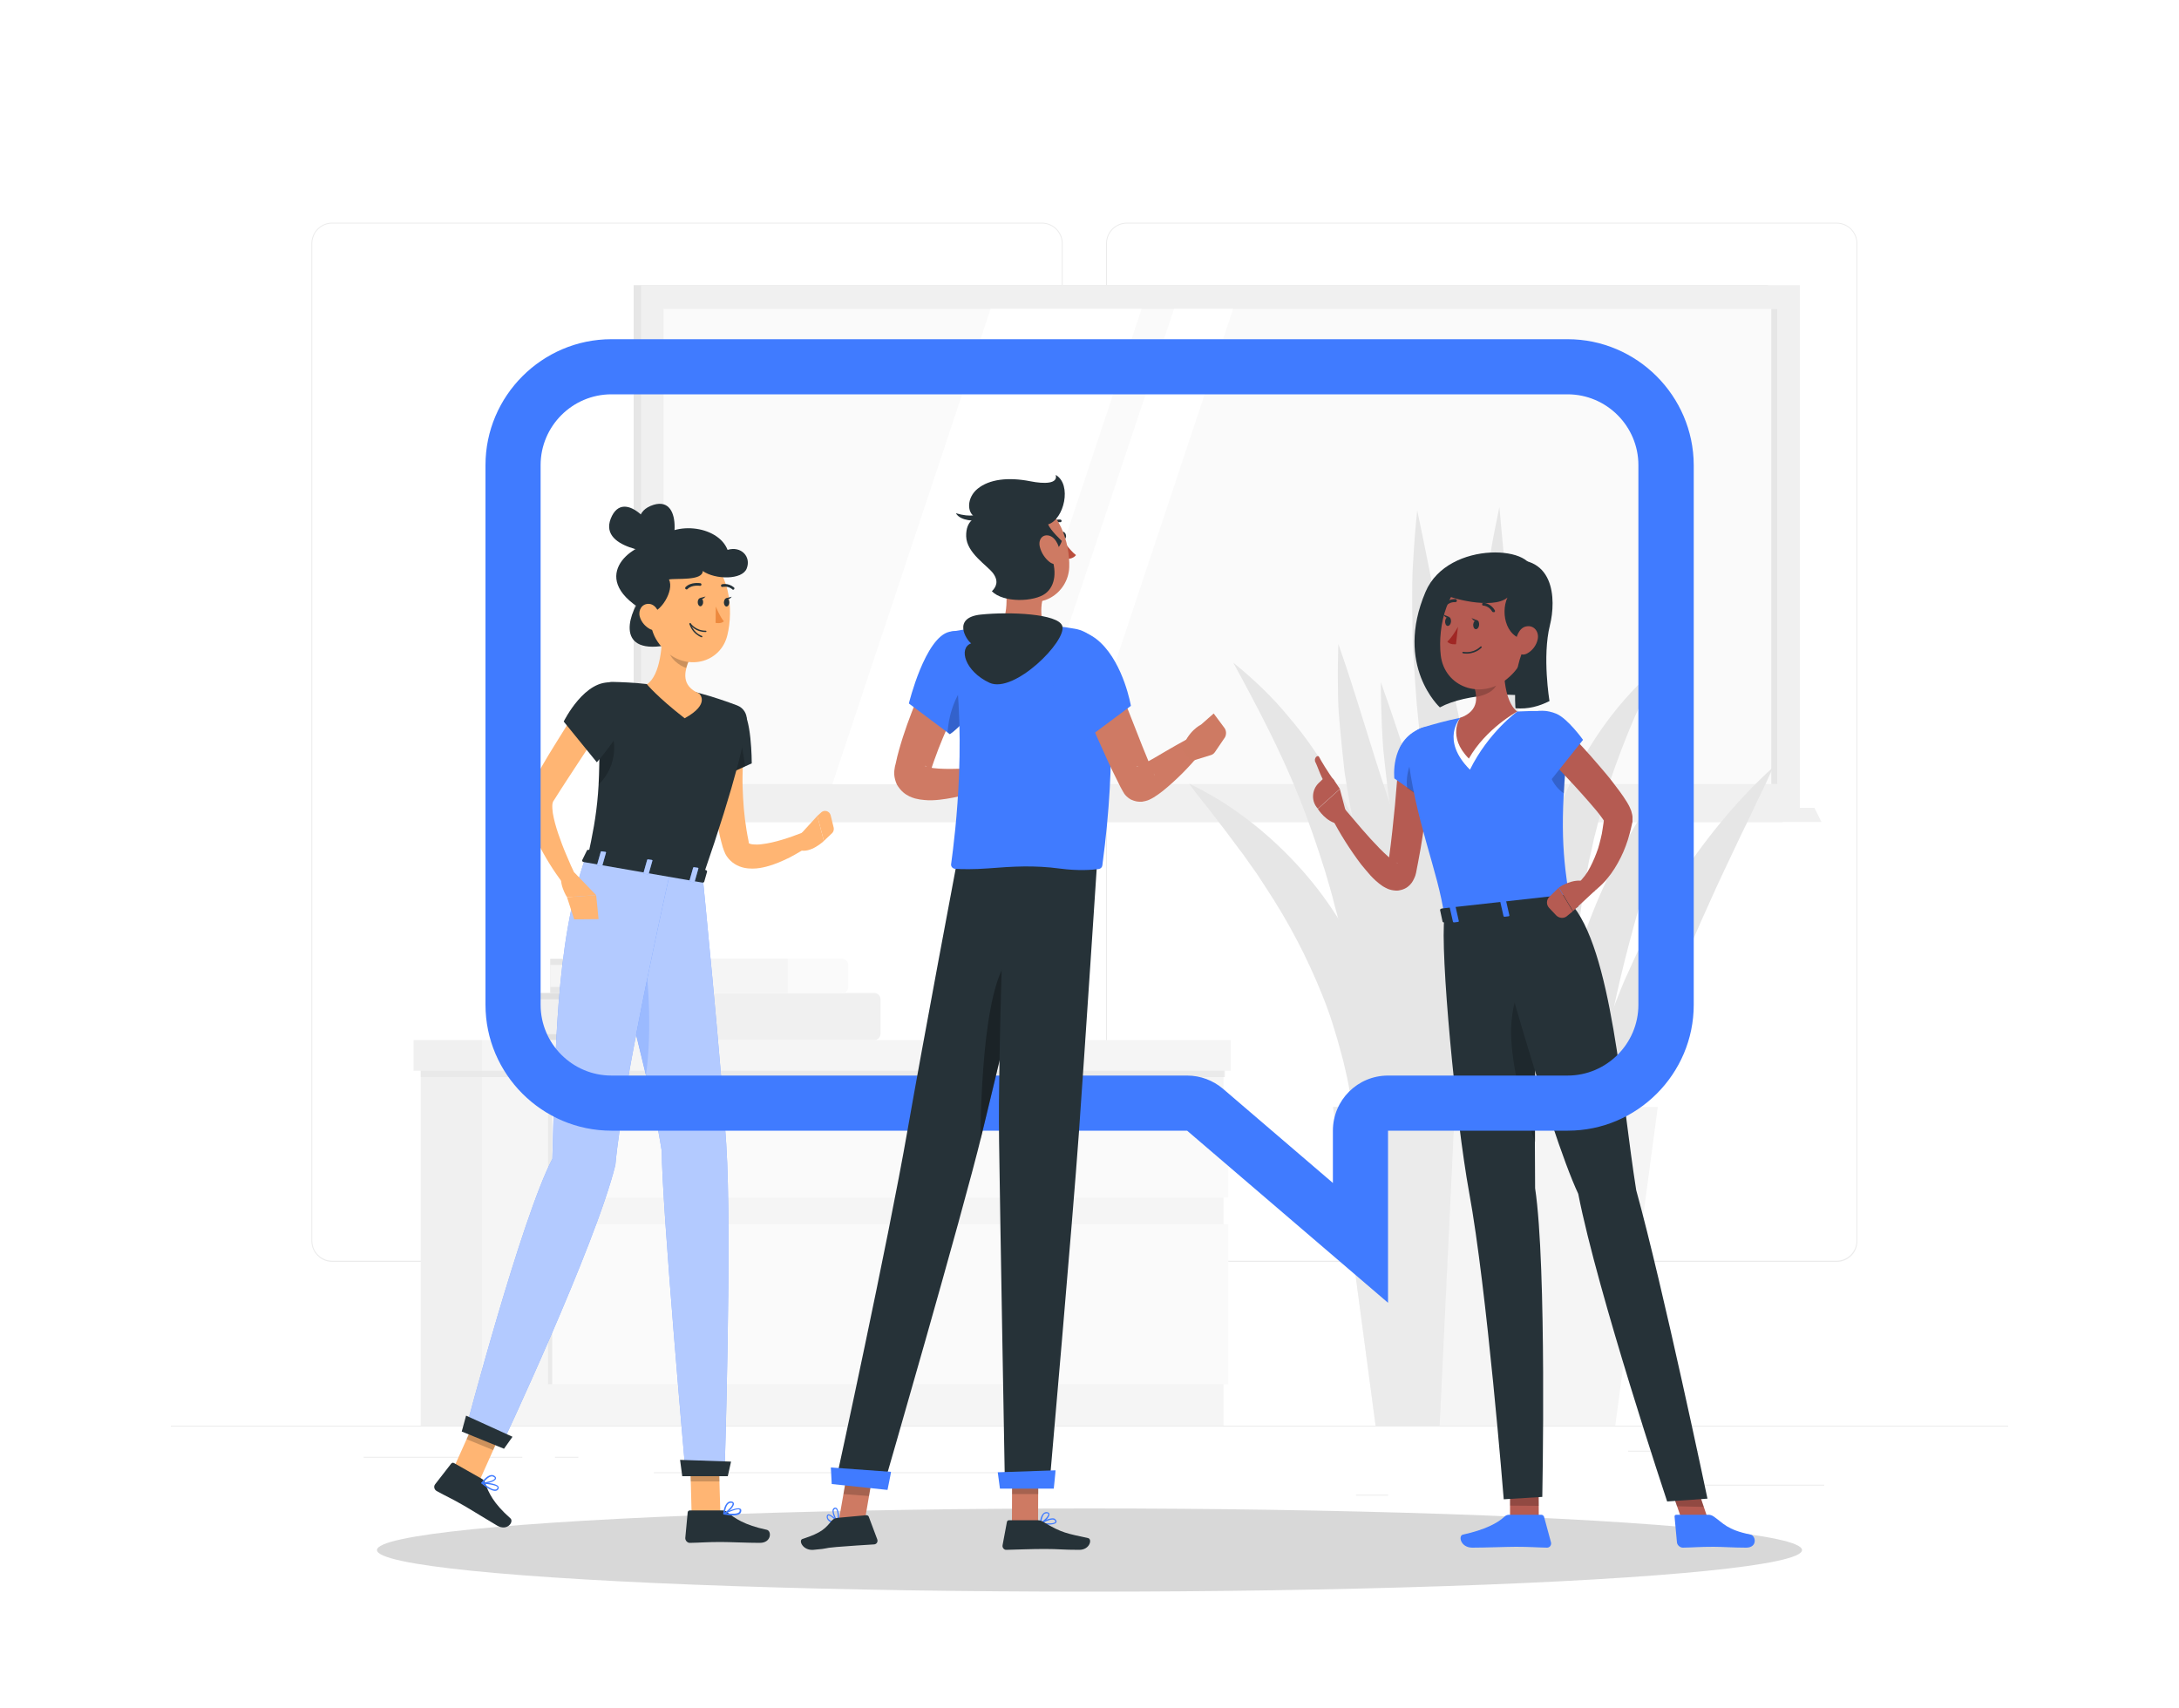 <?xml version="1.0" encoding="utf-8"?>
<!-- Generator: Adobe Illustrator 27.1.0, SVG Export Plug-In . SVG Version: 6.00 Build 0)  -->
<svg version="1.1" id="Capa_1" xmlns="http://www.w3.org/2000/svg" xmlns:xlink="http://www.w3.org/1999/xlink" x="0px" y="0px"
	 viewBox="0 0 1000 784" style="enable-background:new 0 0 1000 784;" xml:space="preserve">
<style type="text/css">
	.st0{fill:#FFFFFF;}
	.st1{fill:#EBEBEB;}
	.st2{fill:#E6E6E6;}
	.st3{fill:#F0F0F0;}
	.st4{fill:#FAFAFA;}
	.st5{fill:#F5F5F5;}
	.st6{opacity:0.7;fill:#E6E6E6;enable-background:new    ;}
	.st7{fill:#E0E0E0;}
	.st8{display:none;}
	.st9{display:inline;}
	.st10{fill:#407BFF;}
	.st11{opacity:0.9;fill:#FFFFFF;enable-background:new    ;}
	.st12{fill:#D8D8D8;}
	.st13{fill:#263238;}
	.st14{fill:#B55B52;}
	.st15{opacity:0.2;enable-background:new    ;}
	.st16{fill:#A02724;}
	.st17{fill:#FFB573;}
	.st18{fill:#ED893E;}
	.st19{opacity:0.2;}
	.st20{opacity:0.6;fill:#FFFFFF;enable-background:new    ;}
	.st21{opacity:0.2;fill:#407BFF;enable-background:new    ;}
	.st22{opacity:0.6;}
	.st23{fill:#CE7A63;}
	.st24{opacity:0.3;enable-background:new    ;}
	.st25{fill:#CF7A64;}
	.st26{fill:#BA4D3C;}
</style>
<rect x="-8.3" class="st0" width="1008.3" height="784"/>
<g id="Background_Complete">
	<g>
		<rect x="78.4" y="654.4" class="st1" width="843.2" height="0.4"/>
		<rect x="781.3" y="681.5" class="st1" width="55.9" height="0.4"/>
		<rect x="622.3" y="686.1" class="st1" width="14.7" height="0.4"/>
		<rect x="747.2" y="665.9" class="st1" width="32.4" height="0.4"/>
		<rect x="166.9" y="668.7" class="st1" width="72.8" height="0.4"/>
		<rect x="254.7" y="668.7" class="st1" width="10.7" height="0.4"/>
		<rect x="300.1" y="675.8" class="st1" width="158" height="0.4"/>
		<path class="st1" d="M478.1,579.2H152.5c-5.3,0-9.6-4.3-9.6-9.6V111.8c0-5.3,4.3-9.6,9.6-9.6h325.6c5.3,0,9.6,4.3,9.6,9.6v457.7
			C487.7,574.9,483.4,579.2,478.1,579.2z M152.5,102.6c-5.1,0-9.2,4.1-9.2,9.2v457.7c0,5.1,4.1,9.2,9.2,9.2h325.6
			c5.1,0,9.2-4.1,9.2-9.2V111.8c0-5.1-4.1-9.2-9.2-9.2L152.5,102.6L152.5,102.6z"/>
		<path class="st1" d="M842.9,579.2H517.2c-5.3,0-9.6-4.3-9.6-9.6V111.8c0-5.3,4.3-9.6,9.6-9.6h325.6c5.3,0,9.6,4.3,9.6,9.6v457.7
			C852.5,574.9,848.2,579.2,842.9,579.2z M517.2,102.6c-5.1,0-9.2,4.1-9.2,9.2v457.7c0,5.1,4.1,9.2,9.2,9.2h325.6
			c5.1,0,9.2-4.1,9.2-9.2V111.8c0-5.1-4.1-9.2-9.2-9.2L517.2,102.6L517.2,102.6z"/>
	</g>
	<g>
		<g>
			<rect x="290.8" y="130.9" class="st2" width="520.7" height="239.9"/>
			<rect x="294.2" y="130.9" class="st3" width="531.8" height="239.9"/>
			<polygon class="st2" points="811.5,370.8 290.8,370.8 290.8,377.3 818.2,377.3 			"/>
			<polygon class="st3" points="832.7,370.8 306.2,370.8 309.3,377.3 835.9,377.3 			"/>
			<rect x="304.5" y="141.8" class="st4" width="511.2" height="218.1"/>
			<polygon class="st0" points="382,359.9 454.6,141.8 523.9,141.8 451.3,359.9 			"/>
			<polygon class="st0" points="466.2,359.9 538.8,141.8 565.9,141.8 493.3,359.9 			"/>
			<rect x="812.9" y="141.8" class="st2" width="2.8" height="218.1"/>
		</g>
		<g>
			<g>
				<rect x="193.1" y="480.4" class="st3" width="28.1" height="174"/>
				<rect x="221.2" y="480.4" class="st5" width="340.3" height="174"/>
				<rect x="253.4" y="562" class="st4" width="310.3" height="73.4"/>
				<rect x="253.4" y="511.6" class="st4" width="310.3" height="38.1"/>
				<rect x="251.5" y="562" class="st6" width="1.9" height="73.4"/>
				<rect x="251.5" y="511.6" class="st6" width="1.9" height="38.1"/>
				<rect x="193.1" y="489.5" class="st6" width="369" height="4.9"/>
			</g>
			<g>
				<rect x="189.8" y="477.4" class="st3" width="31.4" height="14.1"/>
				<rect x="221.2" y="477.4" class="st5" width="343.6" height="14.1"/>
			</g>
		</g>
		<g>
			<g>
				<path class="st2" d="M733.2,610.7c-2.4-5.4-4.2-11.1-5.5-16.9c-1.4-5.8-2.4-11.7-3.1-17.6c-1.5-11.8-1.7-23.8-1-35.8
					c1.4-23.9,6.3-47.5,14.1-70l3-8.4l3.3-8.3c1.1-2.8,2.3-5.5,3.6-8.2c1.2-2.7,2.4-5.4,3.7-8.1c2.7-5.3,5.2-10.7,8.3-15.8l4.4-7.7
					l4.7-7.5c12.8-19.9,27.6-38.4,45.1-54.3c-2.4,5.4-4.9,10.7-7.5,15.9c-2.4,5.3-5,10.5-7.5,15.7c-4.9,10.4-9.9,20.7-14.5,31.1
					l-3.5,7.8l-3.4,7.8c-2.3,5.2-4.4,10.4-6.6,15.6l-3.1,7.9c-1,2.6-2.1,5.2-3,7.9l-3,7.9l-2.7,8c-7.4,21.2-13.4,42.8-17.9,64.9
					c-2.2,11-4.1,22.2-5.5,33.5C734.3,587.4,733.3,598.9,733.2,610.7z"/>
				<path class="st2" d="M622.5,569.9c1.8-20.2,1.1-39.6-1.4-58.4c-0.3-2.4-0.7-4.7-1.1-7c-0.3-2.3-0.8-4.6-1.2-7
					c-0.4-2.3-1-4.6-1.5-6.9l-0.8-3.4l-0.9-3.4c-2.4-9-5.1-18-8.6-26.6c-6.9-17.3-15.6-34-26.2-50l-3.9-6c-1.4-2-2.8-3.9-4.2-5.9
					l-2.1-3c-0.7-1-1.5-1.9-2.2-2.9l-4.4-5.9c-1.4-2-3-3.9-4.5-5.9c-1.5-2-3-3.9-4.5-5.9c-3.1-3.9-6.3-7.8-9.3-12
					c18.5,8.8,34.9,21.5,49,36.6c14.1,15.1,25.6,33.1,33.2,52.8c7.7,19.6,11.4,40.8,10.7,61.7c-0.4,10.4-1.8,20.8-4.4,30.8
					c-1.4,5-2.9,9.9-4.9,14.7C627.6,560.9,625.4,565.6,622.5,569.9z"/>
				<path class="st2" d="M627.6,569.9c0.3-12,0.4-23.7,0.1-35.4c-0.2-11.6-0.7-23.2-1.6-34.7c-1.7-22.9-4.9-45.5-9.6-67.7
					c-1.3-5.5-2.4-11.1-4-16.5c-1.3-5.5-3-10.9-4.6-16.4c-3.4-10.8-7.1-21.6-11.3-32.2c-8.4-21.3-19.1-41.7-30.6-62.8
					c9.3,7.5,18.1,15.9,25.7,25.2c7.9,9.2,14.6,19.3,20.8,29.8l4.4,8c1.4,2.7,2.7,5.5,4,8.2l2,4.1c0.7,1.4,1.2,2.8,1.8,4.2l3.5,8.5
					c2.1,5.7,4.1,11.5,5.8,17.3c1.8,5.8,3.1,11.8,4.6,17.7c5.1,23.8,6.9,48.3,5.2,72.4c-0.8,12.1-2.5,24-5.1,35.8
					c-1.3,5.9-2.8,11.7-4.6,17.4C632.2,558.8,630.2,564.5,627.6,569.9z"/>
				<path class="st2" d="M727.2,584.3c-3-6.9-5.7-13.8-8.3-20.9c-1.3-3.5-2.5-7-3.7-10.6l-3.4-10.6c-4.5-14.2-8.4-28.6-12-43.1
					c-7-29-12.3-58.3-16.1-87.9c-3.7-29.6-5.4-59.5-5.3-89.4c0.2-7.5,0.4-15,0.8-22.4c0.2-7.5,1.1-14.9,1.8-22.4
					c0.8-7.4,1.5-14.9,2.9-22.3c1.2-7.4,2.7-14.7,4.2-22c2.9,29.9,5,59.1,8.1,88.3c3.2,29.2,6.3,58.3,10,87.4l11.1,87.5
					C720.8,525.2,724.5,554.4,727.2,584.3z"/>
				<path class="st2" d="M722.3,579.4c-3.6-6.6-6.9-13.3-9.9-20c-1.6-3.4-3.1-6.8-4.6-10.2l-4.3-10.3c-5.7-13.7-10.8-27.7-15.6-41.7
					c-9.5-28.1-17.4-56.7-23.9-85.7c-6.4-29-11-58.4-13.8-88c-0.6-7.4-1.1-14.9-1.5-22.3c-0.6-7.4-0.4-14.9-0.6-22.3
					c0-7.5-0.1-14.9,0.5-22.3c0.4-7.4,1-14.9,1.8-22.3c6.2,29.2,11.4,58,17.4,86.7c6.1,28.6,12,57.2,18.3,85.8l18.9,85.8
					C711,521.3,717.2,550,722.3,579.4z"/>
				<path class="st2" d="M741.5,616.5c-4.3-5.3-8.3-10.8-12.2-16.5c-1.9-2.8-3.8-5.6-5.7-8.5l-5.5-8.6c-3.6-5.8-7-11.7-10.4-17.5
					c-1.7-2.9-3.3-5.9-4.9-8.9c-1.6-3-3.3-6-4.8-9c-12.5-24.1-23.5-49.1-32.9-74.6c-9.5-25.5-16.9-51.8-22.7-78.5
					c-1.3-6.7-2.6-13.4-3.8-20.1c-1.2-6.7-1.9-13.5-2.7-20.3l-1.1-10.2c-0.3-3.4-0.4-6.8-0.6-10.2c-0.3-6.8-0.5-13.7-0.5-20.5
					c9.2,25.8,16.9,51.3,25.8,76.6c8.8,25.2,17.4,50.4,26.7,75.4l27.8,75.2C723.5,565.4,732.9,590.5,741.5,616.5z"/>
				<path class="st2" d="M712.5,574.1c-4.3-4.6-8.3-9.5-12.1-14.5c-3.9-5-7.4-10.1-11-15.3c-3.4-5.2-6.9-10.5-10.1-15.9
					c-1.6-2.7-3.2-5.4-4.8-8.1c-1.6-2.7-3.2-5.4-4.6-8.2c-2.9-5.5-6-11-8.7-16.7c-2.8-5.6-5.4-11.3-8-17c-2.5-5.7-4.9-11.6-7.3-17.4
					l-1.8-4.4l-1.6-4.4l-3.2-8.8c-4.4-11.8-7.8-23.9-11.3-35.9c-1.5-6.1-3.1-12.2-4.5-18.3c-0.7-3.1-1.5-6.1-2-9.2l-1.7-9.3
					c-0.6-3.1-1.1-6.2-1.6-9.3c-0.5-3.1-1.1-6.2-1.4-9.3c-0.7-6.2-1.3-12.5-1.9-18.8c-0.2-3.1-0.6-6.2-0.7-9.4
					c-0.1-3.2-0.2-6.3-0.2-9.4c-0.1-6.3,0-12.6,0.2-18.9c8.4,23.8,14.9,47.5,22.8,70.7c3.6,11.7,7.8,23.2,11.4,34.9l6,17.3
					c1,2.9,1.9,5.8,2.9,8.7l3.2,8.6c3.9,11.6,8.3,22.9,12.4,34.5c2.2,5.7,4.4,11.4,6.5,17.2l6.6,17.2l13.3,34.5
					C703.6,550.7,708.1,562.3,712.5,574.1z"/>
				<path class="st2" d="M735.7,601.2c-3.5-4.5-6.2-9.6-8.7-14.8c-2.4-5.2-4.5-10.6-6.3-16c-3.5-11-5.8-22.3-7.1-33.8
					c-1.3-11.5-1.6-23-1.1-34.5c0.2-5.8,0.8-11.5,1.4-17.2c0.8-5.7,1.6-11.4,2.7-17c4.2-22.6,11.6-44.4,21.2-65
					c9.7-20.6,21.5-40,36.3-57.3c-1.5,5.5-3.2,10.9-5,16.2c-1.6,5.4-3.4,10.6-5.1,15.9l-5,15.8c-1.5,5.3-3.3,10.5-4.7,15.7
					c-6.1,20.9-11.6,41.8-15.6,62.9c-2.1,10.5-3.7,21.1-5,31.8c-1.3,10.6-2.1,21.3-2.5,32.1c-0.4,10.7-0.3,21.5,0.3,32.4
					C732.3,579.2,733.4,590.1,735.7,601.2z"/>
				<path class="st2" d="M726.9,570.1c-2.9-5.1-5.4-10.5-7.7-15.9c-2.3-5.4-4.3-11-6.1-16.6c-3.6-11.2-6.5-22.7-8.6-34.4
					c-2.1-11.7-3.4-23.5-4-35.4c-0.1-3-0.2-6-0.2-8.9c-0.1-3,0-6,0-9c0-3,0.2-6,0.4-9c0.2-3,0.3-6,0.6-9c0.3-3,0.6-6,1-8.9l1.3-8.9
					c0.5-3,1.2-5.9,1.7-8.8c0.3-1.5,0.6-2.9,0.9-4.4c0.4-1.5,0.7-2.9,1.1-4.4c2.9-11.7,6.9-23.1,11.9-34c9.9-21.9,24.2-41.9,42.3-57
					c-1.2,2.7-2.6,5.3-3.9,7.9l-2,3.9l-1.8,4l-3.6,7.8l-3.3,7.9c-4.2,10.5-8.1,21-11.1,31.8l-1.2,4l-1,4.1c-0.7,2.7-1.4,5.4-2.1,8.1
					c-0.6,2.7-1.1,5.4-1.8,8.1c-0.7,2.7-1,5.5-1.6,8.2c-0.2,1.4-0.5,2.7-0.8,4.1c-0.2,1.4-0.4,2.7-0.6,4.1c-0.4,2.7-0.9,5.5-1.2,8.2
					l-1.1,8.3c-0.3,2.8-0.5,5.5-0.8,8.3c-0.3,2.8-0.5,5.5-0.7,8.3c-0.2,2.8-0.4,5.6-0.5,8.3c-0.1,2.8-0.3,5.6-0.4,8.4
					c-0.1,2.8-0.1,5.6-0.2,8.4c-0.2,11.2-0.1,22.5,0.2,33.8C722.8,524,724.6,546.7,726.9,570.1z"/>
				<polygon class="st2" points="703.7,547.1 629.6,400.9 632.6,544.2 				"/>
			</g>
			<g>
				<polygon class="st5" points="760.8,508.1 611.8,508.1 631.3,654.4 741.3,654.4 				"/>
				<polygon class="st1" points="667.7,508.1 611.8,508.1 631.3,654.4 660.7,654.4 				"/>
			</g>
		</g>
		<g>
			<rect x="242.7" y="455.8" class="st7" width="48.3" height="21.6"/>
			<path class="st3" d="M291.1,455.8h110.1c1.6,0,2.9,1.3,2.9,2.9v15.8c0,1.6-1.3,2.9-2.9,2.9H291.1
				C291.1,477.4,291.1,455.8,291.1,455.8z"/>
			<rect x="242.7" y="458.7" class="st3" width="45.1" height="16"/>
		</g>
		<g>
			<rect x="252.5" y="440.1" class="st2" width="48.3" height="15.7"/>
			<path class="st4" d="M300.8,440.1h85.6c1.6,0,2.9,1.3,2.9,2.9v10c0,1.6-1.3,2.9-2.9,2.9h-85.6V440.1z"/>
			<rect x="324.8" y="440.1" class="st5" width="36.7" height="15.7"/>
			<rect x="252.5" y="442.9" class="st5" width="45.1" height="10.1"/>
		</g>
	</g>
</g>
<g id="Background_Simple" class="st8">
	<g class="st9">
		<path class="st10" d="M337.1,222.3c-101.2,52.6,53.2,96.6,90.5,133.9c26.8,26.8,11.5,77.8,53.6,111c44.2,34.9,113.7,41,150.4,27.2
			c55.5-20.8,65.5-137-17-186.6c-62.6-37.6-116.1,4.4-181.1-27.1C392.6,260.9,392.1,193.6,337.1,222.3z"/>
		<path class="st11" d="M337.1,222.3c-101.2,52.6,53.2,96.6,90.5,133.9c26.8,26.8,11.5,77.8,53.6,111c44.2,34.9,113.7,41,150.4,27.2
			c55.5-20.8,65.5-137-17-186.6c-62.6-37.6-116.1,4.4-181.1-27.1C392.6,260.9,392.1,193.6,337.1,222.3z"/>
	</g>
</g>
<g id="Shadow_1_">
	<ellipse id="_x3C_Path_x3E__276_" class="st12" cx="500" cy="711.5" rx="327" ry="19.1"/>
</g>
<g id="Character_3">
	<g>
		<path class="st13" d="M702.9,264c4.2-13.6-38.4-16.6-48.7,7.7c-14.4,33.9,6.6,53,6.6,53c12.2-6.6,36.1-7.5,49.2-3.2L702.9,264z"/>
		<g>
			<polygon class="st14" points="706.2,697.5 693,698 693,683.8 706.1,683.3 			"/>
			<path class="st10" d="M692.5,695.3h14.9c0.5,0,1,0.4,1.2,0.9l3.2,11.8c0.3,1.2-0.6,2.4-1.8,2.4c-5.2-0.1-7.7-0.4-14.3-0.4
				c-4,0-14.4,0.4-20,0.4c-5.4,0-6.6-5.5-4.3-6c10.1-2.2,15.9-5.3,19-8.2C691,695.6,691.7,695.3,692.5,695.3z"/>
			<polygon class="st15" points="693,683.8 693,691.1 706.2,691.2 706.1,683.3 			"/>
			<path class="st13" d="M662.9,420.7c-2.1,16.2,5.2,93,11.3,126.5c8.2,44.5,15.9,141,15.9,141l17.7-1.1c0,0,2.1-105.8-3.3-141.7
				c-0.4-47.1,0.5-129.5,0.5-129.5L662.9,420.7z"/>
			<path class="st15" d="M704.7,467.2c0-11.9-8.8-21.4-11,1.4c-1.4,14.5,4.2,38.9,10.9,55.7C704.5,506,704.6,485.5,704.7,467.2z"/>
		</g>
		<g>
			<polygon class="st14" points="784.4,699 772.4,699.3 766.7,682.9 778.8,682.5 			"/>
			<path class="st10" d="M784.2,695.3h-14.9c-0.5,0-0.9,0.4-0.8,0.9l1.1,11.8c0.1,1.2,1.4,2.4,2.7,2.4c5.2-0.1,7.6-0.4,14.1-0.4
				c4,0,9.3,0.4,14.9,0.4c5.4,0,4.5-5.5,2.1-6c-10.9-2.2-12.6-5.3-16.8-8.2C785.8,695.6,784.9,695.3,784.2,695.3z"/>
			<polygon class="st15" points="766.7,682.9 769.6,691.4 781.9,691.7 778.8,682.6 			"/>
			<path class="st13" d="M683.2,418.4c0,0,27.3,100.1,41.1,129.6c8.9,45.6,40.8,141.2,40.8,141.2l18.5-1.3c0,0-20.3-96.7-32.7-141.6
				c-6.7-41.7-11.1-111.3-30.4-132.1L683.2,418.4z"/>
		</g>
		<path class="st14" d="M656.7,346.2c-0.4,8.4-1.1,16.6-2.1,24.9c-1,8.3-2.2,16.5-3.8,24.7l-0.6,3.1l-0.3,1.6
			c-0.2,0.9-0.4,1.7-1,2.9c-0.5,1.1-1.3,2.5-2.9,3.7c-1.6,1.2-3.9,1.8-5.4,1.7c-1.6-0.1-2.7-0.4-3.7-0.8c-0.9-0.4-1.6-0.8-2.3-1.2
			c-2.5-1.7-4.1-3.3-5.7-5c-1.5-1.7-2.9-3.4-4.3-5.1c-5.2-6.9-9.6-13.9-13.5-21.4c-0.9-1.8-0.3-4,1.5-4.9c1.5-0.8,3.4-0.4,4.5,0.9
			l0.1,0.1c5.2,6.1,10.4,12.4,15.9,18c1.4,1.4,2.7,2.7,4.1,3.9c1.3,1.2,2.8,2.3,3.8,2.7c0.2,0.1,0.4,0.2,0.4,0.1
			c0,0-0.1-0.1-0.7-0.2c-0.6-0.1-1.8,0.2-2.6,0.8c-0.8,0.6-1,1.1-1.1,1.2c-0.1,0.2-0.1,0.1-0.1,0l0.2-1.4l0.4-3c1.1-8,1.9-16,2.7-24
			c0.7-8,1.4-16.2,1.9-24.1l0-0.1c0.3-4,3.8-7.1,7.8-6.8C653.8,338.9,656.8,342.3,656.7,346.2z"/>
		<path class="st10" d="M650.5,335c-12.5,6.1-10.6,22.3-10.6,22.3l20,14.1c0,0,7.3-17.6,5.8-26.1C664.2,336.6,659.8,330.5,650.5,335
			z"/>
		<path class="st15" d="M648.3,348.6c2.9-4.6,8-3.5,13.9,0.2c1.2,1,2.4,2.5,3.3,4.2c-1.4,8.6-5.6,18.6-5.6,18.6l-14.1-9.9
			C645.1,358,646.2,351.9,648.3,348.6z"/>
		<path class="st14" d="M617.9,373.6l-3-11.4l-10.1,9.1c0,0,3.7,6.1,9.5,6.9L617.9,373.6z"/>
		<path class="st14" d="M607.2,357.5l-2.1,2c-3.2,3.2-3.4,8.4-0.3,11.7l0,0l10.1-9.1l-2.8-4.2C611,356.4,608.6,356.1,607.2,357.5z"
			/>
		<path class="st14" d="M612.3,358.3c-2.6-3.3-6.3-9.5-6.9-10.8s-2.7,0.5-1.7,2.4c1,1.9,2.9,8,4.9,10.2
			C610.6,362.3,612.3,358.3,612.3,358.3z"/>
		<path class="st10" d="M645.8,344.2c3.5,32.6,14.2,55.3,17.1,76.5l57.6-6.5c-3.3-21.2-4.9-35-0.9-74.2c0.7-7.2-4.8-13.5-12.1-13.6
			c-3.5-0.1-7.4,0-11.3,0.2c-9.7,0.6-17.7,1.2-26.1,2.9c-6.1,1.2-12.5,3-17.1,4.4C648.5,335.2,645.3,339.6,645.8,344.2z"/>
		<path class="st0" d="M670.1,329.6c0,0-9.2,10,4.5,23.7c8.5-17.2,21.6-26.6,21.6-26.6L670.1,329.6z"/>
		<path class="st14" d="M690.4,297.5c-0.7,8.6-0.6,24.2,5.9,29.1c0,0-14.4,7.8-22.2,21.6c-10.1-10.2-4-18.7-4-18.7
			c9.1-3.3,8.1-10.2,5.7-16.6L690.4,297.5z"/>
		<path class="st15" d="M688.8,299.2c0.2,2.5,0.5,8.2-1.9,14.8c-1.2,3.3-5.2,5.1-9.4,5.9c-0.1-2.3-0.8-4.6-1.6-6.9L688.8,299.2z"/>
		<path class="st14" d="M702.6,285.5c-2.5,13.9-3.3,19.9-11.2,26.3c-11.9,9.6-28.5,3.5-30.2-11c-1.5-13,2.8-33.6,17.2-37.5
			C692.6,259.3,705.1,271.5,702.6,285.5z"/>
		<path class="st13" d="M691.8,274.3c-3.4,7.4-0.4,20.1,10.3,19.3c-8.6,9.9-6.6,31.5-6.6,31.5c5.8,0.5,10.8-0.9,15.6-3.3
			c0,0-3.4-20.5,0.2-34.8c2.9-11.7,2.5-34.3-22.8-29.4c-2.9,0.6-22.2,5.6-24.1,15.7C664.2,274.1,684.9,280.1,691.8,274.3z"/>
		<path class="st14" d="M705.7,293.4c-0.6,2.9-2.5,5.2-4.6,6.4c-3.1,1.9-5.6-0.6-5.6-4c0-3.1,1.6-7.8,5.1-8.3
			C704.1,286.9,706.4,290.1,705.7,293.4z"/>
		<path class="st15" d="M710.6,349.4c-0.6,4.9,1.8,11.1,7.1,14.8c0.3-5.8,0.8-12.4,1.5-19.9C716.3,341.2,711.3,343.9,710.6,349.4z"
			/>
		<path class="st13" d="M721,410.8l3.2,4.9c0.2,0.4-0.2,0.8-0.8,0.9l-60.4,6.8c-0.5,0.1-1-0.1-1-0.5l-1.1-5.1
			c-0.1-0.4,0.3-0.7,0.9-0.8l58.3-6.5C720.4,410.4,720.8,410.5,721,410.8z"/>
		<path class="st10" d="M713.9,418.1l1.6-0.2c0.3,0,0.5-0.2,0.5-0.4l-1.5-6.6c0-0.2-0.3-0.3-0.6-0.3l-1.6,0.2
			c-0.3,0-0.5,0.2-0.5,0.4l1.5,6.6C713.3,418.1,713.6,418.2,713.9,418.1z"/>
		<path class="st10" d="M667.4,423.4l1.6-0.2c0.3,0,0.5-0.2,0.5-0.4l-1.5-6.6c0-0.2-0.3-0.3-0.6-0.3l-1.6,0.2
			c-0.3,0-0.5,0.2-0.5,0.4l1.5,6.6C666.8,423.3,667.1,423.4,667.4,423.4z"/>
		<path class="st10" d="M690.6,420.8l1.6-0.2c0.3,0,0.5-0.2,0.5-0.4l-1.5-6.6c0-0.2-0.3-0.3-0.6-0.3l-1.6,0.2
			c-0.3,0-0.5,0.2-0.5,0.4l1.5,6.6C690,420.7,690.3,420.8,690.6,420.8z"/>
		<path class="st13" d="M678.8,286.9c-0.1,1.1-0.8,2-1.6,1.9c-0.7-0.1-1.2-1.1-1.1-2.2c0.1-1.1,0.8-2,1.6-1.9
			C678.5,284.7,678.9,285.7,678.8,286.9z"/>
		<path class="st13" d="M665.9,285.4c-0.1,1.1-0.8,2-1.6,1.9c-0.7-0.1-1.2-1.1-1.1-2.2c0.1-1.1,0.8-2,1.6-1.9
			C665.5,283.2,666,284.2,665.9,285.4z"/>
		<path class="st13" d="M665.1,283.2l-2.7-1.1C662.5,282.1,663.6,284.4,665.1,283.2z"/>
		<path class="st16" d="M669.1,287.7c0,0-2.5,4.7-4.9,6.8c1.3,1.6,4,1.2,4,1.2L669.1,287.7z"/>
		<path class="st13" d="M671.3,299.8c-0.1-0.1-0.2-0.2-0.2-0.3c0-0.2,0.2-0.3,0.4-0.3c5,0.8,7.9-2.4,7.9-2.4c0.1-0.1,0.3-0.2,0.5,0
			c0.1,0.1,0.2,0.3,0,0.5c-0.1,0.1-3.1,3.4-8.5,2.6C671.4,299.8,671.4,299.8,671.3,299.8z"/>
		<path class="st13" d="M685,280.9c-0.1-0.1-0.2-0.1-0.2-0.2c-1.5-2.6-4-2.7-4-2.7c-0.4,0-0.7-0.3-0.6-0.7c0-0.4,0.3-0.7,0.7-0.6
			c0.1,0,3.2,0.2,5.1,3.4c0.2,0.3,0.1,0.7-0.2,0.9C685.4,281,685.2,281,685,280.9z"/>
		<path class="st13" d="M662.5,278.6c0,0-0.1,0-0.1-0.1c-0.3-0.2-0.3-0.7-0.1-1c2.4-2.8,5.5-2.5,5.7-2.5c0.4,0,0.6,0.4,0.6,0.8
			c0,0.4-0.4,0.6-0.8,0.6c-0.1,0-2.5-0.3-4.5,2C663.1,278.7,662.8,278.8,662.5,278.6z"/>
		<path class="st14" d="M719,335.3c5,5,9.7,10.1,14.3,15.5c2.3,2.7,4.6,5.3,6.8,8.2c2.2,2.9,4.4,5.7,6.5,9.1
			c0.5,0.9,1.1,1.8,1.6,3.1c0.3,0.6,0.6,1.4,0.8,2.5c0.1,0.3,0.1,0.6,0.2,1.1l0,0.7c0,0.2,0,0.6,0,0.9l0,0.5l0,0.2l0,0l0,0.2
			l-0.1,0.3c-0.4,1.8-0.8,3.6-1.3,5.4c-1,3.6-2.3,7.2-4,10.6c-1.7,3.4-3.7,6.7-6.2,9.7c-1.2,1.5-2.6,2.9-4.1,4.2
			c-0.7,0.7-1.5,1.3-2.3,1.9c-0.4,0.3-0.8,0.6-1.3,0.9c-0.5,0.3-0.8,0.5-1.6,0.9l-3.6-6.2c0-0.1,0.4-0.4,0.6-0.6l0.7-0.8
			c0.5-0.6,0.9-1.1,1.4-1.7c0.9-1.2,1.7-2.5,2.4-3.9c1.4-2.7,2.6-5.6,3.6-8.5c0.4-1.5,0.9-3,1.2-4.5c0.4-1.5,0.7-3.1,0.9-4.6
			c0.3-1.5,0.4-3.2,0.7-4.7l0-0.3l0-0.1l0,0l0,0.1l0,0.3c0,0.2,0,0.4,0,0.6c0,0.1,0,0.2,0,0.3l0.1,0.4c0.1,0.3,0,0.2,0,0.1
			c-0.2-0.3-0.5-0.9-0.9-1.4c-1.6-2.3-3.8-4.9-6-7.4c-2.2-2.5-4.4-5-6.7-7.5l-13.9-14.9L719,335.3z"/>
		<path class="st14" d="M732,408.8l-10.1,9.4l-6.5-10.8c0,0,6.3-4.5,12-2.8L732,408.8z"/>
		<path class="st14" d="M714.2,420.2l-3.3-3.5c-1.3-1.4-1.3-3.6,0.1-5l4.3-4.2l6.5,10.8l-2.8,2.3
			C717.6,421.7,715.5,421.5,714.2,420.2z"/>
		<path class="st10" d="M696.2,334.8c-0.8,6,15.3,23.6,15.3,23.6l15-18.8c0,0-7-9.8-12.3-12C705.5,324,697,328,696.2,334.8z"/>
		<path class="st13" d="M678,284.8l-2.7-1.1C675.4,283.6,676.5,285.9,678,284.8z"/>
	</g>
</g>
<g id="Character_1">
	<g>
		<path class="st13" d="M295.3,272.9c-6.2,6.9-14,27.6,10,23.4C329.3,292.2,295.3,272.9,295.3,272.9z"/>
		<path class="st13" d="M302.9,253.9c1.5-9.2-15.3-30.2-22-17.2C272.9,252.4,302.9,253.9,302.9,253.9z"/>
		<path class="st13" d="M303,259.5c7.6-5.3,11-32-3-27.8C283.2,236.9,303,259.5,303,259.5z"/>
		<path class="st17" d="M341.5,341.3c-0.1,1.4-0.3,3.2-0.4,4.8c-0.1,1.7-0.2,3.3-0.2,5c-0.1,3.3-0.2,6.7-0.1,10
			c0.2,6.7,0.7,13.4,1.8,19.9c0.2,1.6,0.6,3.2,0.9,4.9l0.1,0.6c0,0.1,0,0.1,0,0.2c0,0.1-0.1,0.1,0,0.2c0,0.2,0.8,0.6,2,0.7
			c1.1,0.1,2.6,0.1,4-0.1c6-0.7,12.7-3,18.9-5.4l3.3,5.8c-1.6,1.1-3.1,2.1-4.6,3c-1.6,0.9-3.2,1.9-4.8,2.7
			c-3.3,1.6-6.8,3.2-10.7,4.2c-2,0.5-4,0.9-6.4,0.9c-2.3,0-5.2-0.3-8.1-2.1c-1.4-0.9-2.7-2.1-3.7-3.6c-0.5-0.7-0.8-1.4-1.1-2.2
			c-0.2-0.4-0.3-0.7-0.4-1.1l-0.2-0.5l-0.1-0.3c-0.5-1.8-1-3.6-1.4-5.4c-1.6-7.2-2.6-14.5-2.9-21.9c-0.2-3.7-0.2-7.3-0.1-11
			c0.1-1.8,0.2-3.7,0.3-5.5c0.1-1.9,0.3-3.6,0.6-5.6L341.5,341.3z"/>
		<path class="st13" d="M339.9,325.4c5.1,2.3,5.1,25,5.1,25L322,360.8c0,0-3.9-27.6,1.2-32.8C328.6,322.6,332.4,322.1,339.9,325.4z"
			/>
		<polygon class="st15" points="338.5,330.3 342,351.8 329.5,357.4 		"/>
		<path class="st17" d="M365.5,385l9.6-10.5l3,11.5c0,0-6.1,5.9-11.3,4.2L365.5,385z"/>
		<g>
			<path class="st17" d="M381.2,374.2l1.4,5.7c0.2,0.9-0.1,1.9-0.7,2.5l-3.8,3.6l-3-11.5l1.9-1.7
				C378.4,371.6,380.7,372.3,381.2,374.2z"/>
		</g>
		<path class="st13" d="M342.7,330.6c-0.6,7.7-4.5,26.5-20.2,72l-52.8-9.1c4.4-20.2,6.7-33.2,4.6-73.5c-0.2-3.8,2.9-7,6.7-7
			c4.3,0.1,10.1,0.3,15.8,1c9,1.1,16.3,2.1,24,4.1c6.4,1.7,13.3,4.1,17.5,5.7C341.2,324.9,342.9,327.7,342.7,330.6z"/>
		<path class="st15" d="M275.3,331.3c4.6,2,8.1,8,5.9,17.5c-1.3,5.7-4.7,9.6-6.5,11.3c0.4-7.5,0.5-16.4,0.1-27.7L275.3,331.3z"/>
		<path class="st17" d="M303.9,287.5c0.2,8-0.7,22.4-7,26.6c0,0,4.6,5.7,17.3,15.6c12.2-6.7,6.6-11.4,6.6-11.4
			c-8.2-3.5-6.9-9.9-4.4-15.6L303.9,287.5z"/>
		<path class="st15" d="M309,293.6l7.4,8.9c-0.6,1.4-1.1,2.7-1.5,4.1c-3.2-1-7.9-4.7-8-8.4C306.9,296.5,308.6,294.4,309,293.6z"/>
		<path class="st17" d="M297.5,272.8c0.7,13.1,0.7,18.6,7.3,25.4c9.9,10.1,25.8,6.4,29-6.6c2.9-11.7,1.2-31.1-11.5-36.4
			C309.7,249.9,296.8,259.7,297.5,272.8z"/>
		<path class="st13" d="M297.5,281.5c5.6,0.3,12.1-10.6,9.5-15.5c3-0.7,15.5,0.8,15.5-3.9c5.7,4,18.2,4.2,20.2-1.2
			c2.1-5.4-2.6-10.4-8.8-8.5c-4.4-11.4-25.8-13.8-33.7-2.9C290.1,249.3,268.2,265.8,297.5,281.5z"/>
		<path class="st13" d="M320.2,276.4c0,1.1,0.6,1.9,1.2,1.9c0.7,0,1.3-0.9,1.3-1.9c0-1.1-0.6-1.9-1.2-1.9
			C320.8,274.5,320.2,275.3,320.2,276.4z"/>
		<path class="st13" d="M332.2,276.5c0,1.1,0.6,1.9,1.2,1.9c0.7,0,1.3-0.9,1.3-1.9c0-1.1-0.6-1.9-1.2-1.9
			C332.8,274.5,332.3,275.4,332.2,276.5z"/>
		<path class="st13" d="M333.2,274.6l2.6-0.7C335.8,273.9,334.4,275.9,333.2,274.6z"/>
		<path class="st18" d="M328.5,278.4c0,0,1.8,4.6,3.7,6.8c-1.4,1.3-3.8,0.7-3.8,0.7L328.5,278.4z"/>
		<path class="st13" d="M322.3,290c0.5,0.1,1,0.1,1.6,0.1c0.2,0,0.3-0.1,0.3-0.3c0-0.2-0.1-0.3-0.3-0.3c-4.7,0-6.8-3.3-6.9-3.3
			c-0.1-0.1-0.3-0.2-0.4-0.1c-0.1,0.1-0.2,0.3-0.1,0.4C316.6,286.6,318.4,289.4,322.3,290z"/>
		<path class="st13" d="M320.5,291.8c0.4,0.3,0.9,0.5,1.4,0.7c0.2,0.1,0.3,0,0.4-0.2c0.1-0.2,0-0.4-0.2-0.4
			c-4.3-1.8-5.1-5.6-5.1-5.6c0-0.2-0.2-0.3-0.4-0.2c-0.2,0-0.3,0.2-0.2,0.4C316.5,286.5,317.1,289.7,320.5,291.8z"/>
		<path class="st17" d="M293.6,283c0.7,2.6,2.6,4.6,4.6,5.7c3,1.6,5.2-0.9,5-4.1c-0.2-2.9-2-7.1-5.2-7.4
			C294.7,276.9,292.8,280,293.6,283z"/>
		<path class="st13" d="M314.8,270.5c0.2,0.1,0.5,0.1,0.7-0.1c2-2.1,5.7-1.5,5.7-1.5c0.3,0.1,0.7-0.2,0.7-0.5
			c0.1-0.3-0.2-0.7-0.5-0.7c-0.2,0-4.4-0.7-6.8,1.8c-0.2,0.2-0.2,0.6,0,0.9C314.7,270.4,314.7,270.4,314.8,270.5z"/>
		<path class="st13" d="M336.3,270.7c0.2,0,0.4,0,0.6-0.2c0.2-0.3,0.2-0.7-0.1-0.9c-2.7-2.2-5.4-1.4-5.5-1.4
			c-0.3,0.1-0.5,0.5-0.4,0.8c0.1,0.3,0.4,0.5,0.8,0.4c0.1,0,2.3-0.6,4.4,1.1C336.1,270.6,336.2,270.7,336.3,270.7z"/>
		<g>
			<polygon class="st17" points="317.4,694.8 330.6,694.8 329.7,664.3 316.6,664.3 			"/>
			<path class="st13" d="M331.4,693.3h-14.8c-0.5,0-1,0.4-1,0.9l-1.1,11.7c-0.1,1.2,1,2.4,2.2,2.3c5.2-0.1,7.6-0.4,14.1-0.4
				c4,0,12.3,0.4,17.9,0.4c5.4,0,5.5-5.5,3.2-6c-10.4-2.2-14.7-5.3-18.3-8.2C333,693.5,332.2,693.3,331.4,693.3z"/>
			<g class="st19">
				<polygon points="329.7,664.3 330.2,680 317,680 316.6,664.3 				"/>
			</g>
			<g>
				<path class="st10" d="M322.5,402.7c0,0,8.2,82.3,10.8,122.5c2.7,41.8-0.8,151.8-0.8,151.8h-17.8c0,0-11-123.9-11-148.6
					c-7-44.8-26.4-91.2-19.8-132.3C296.1,398.1,322.5,402.7,322.5,402.7z"/>
				<path class="st20" d="M322.5,402.7c0,0,8.2,82.3,10.8,122.5c2.7,41.8-0.8,151.8-0.8,151.8h-17.8c0,0-11-123.9-11-148.6
					c-7-44.8-26.4-91.2-19.8-132.3C296.1,398.1,322.5,402.7,322.5,402.7z"/>
				<path class="st21" d="M294.5,435.3c-4.1,1.1-7.2,3.4-9.6,6.2c2.7,17.1,7.3,34.6,11.5,52.1C299.4,474.5,297.6,442.4,294.5,435.3z
					"/>
			</g>
			<polygon class="st13" points="313.1,677.6 334,677.6 335.5,670.9 312.1,670.1 			"/>
			<path class="st10" d="M336.4,695.6c1.3,0,2.5-0.2,3.2-0.8c0.4-0.4,0.6-0.9,0.6-1.5c0-0.4-0.2-0.7-0.5-0.8
				c-1.6-0.9-6.9,1.8-7.5,2.1c-0.1,0.1-0.2,0.2-0.2,0.3s0.1,0.2,0.2,0.3C333.3,695.3,334.9,695.6,336.4,695.6z M338.7,692.8
				c0.2,0,0.4,0,0.6,0.1c0.1,0.1,0.2,0.2,0.2,0.3c0,0.4-0.1,0.7-0.4,1c-0.8,0.7-3,0.8-5.9,0.4C335.1,693.8,337.5,692.8,338.7,692.8z
				"/>
			<path class="st10" d="M332.3,695.1c0,0,0.1,0,0.1,0c1.6-0.7,4.7-3.6,4.4-5c-0.1-0.4-0.3-0.8-1.2-0.9c-0.6-0.1-1.2,0.1-1.7,0.5
				c-1.7,1.4-2,4.9-2,5.1c0,0.1,0,0.2,0.1,0.3C332.2,695.1,332.2,695.1,332.3,695.1z M335.4,689.8c0.1,0,0.1,0,0.2,0
				c0.6,0.1,0.6,0.3,0.6,0.4c0.1,0.9-2,3.1-3.6,4.1c0.2-1,0.6-3.2,1.7-4.1C334.7,689.9,335,689.8,335.4,689.8z"/>
			<polygon class="st17" points="208.1,674.1 220.3,679.1 232.8,651.2 220.6,646.2 			"/>
			<path class="st13" d="M221.3,678.9l-12.9-7.3c-0.5-0.3-1-0.2-1.4,0.3l-7.3,9.4c-0.8,1-0.4,2.5,0.7,3.1c4.5,2.5,6.8,3.4,12.5,6.7
				c3.5,2,10.5,6.4,15.3,9.2c4.7,2.7,7.8-1.9,6-3.4c-7.9-7-9.9-11.7-11.5-16C222.5,680,221.9,679.3,221.3,678.9z"/>
			<g class="st19">
				<polygon points="232.8,651.2 226.3,665.6 214.1,660.6 220.6,646.2 				"/>
			</g>
			<g>
				<path class="st10" d="M307.6,400.1c0,0-21.5,94.6-25.2,134.7c-9.2,37.2-52.4,129-52.4,129l-16.5-6.8c0,0,25.8-98.1,40-125.1
					c1.4-44.8,1.1-98.8,15.3-138.5C281.3,395.6,307.6,400.1,307.6,400.1z"/>
				<path class="st20" d="M307.6,400.1c0,0-21.5,94.6-25.2,134.7c-9.2,37.2-52.4,129-52.4,129l-16.5-6.8c0,0,25.8-98.1,40-125.1
					c1.4-44.8,1.1-98.8,15.3-138.5C281.3,395.6,307.6,400.1,307.6,400.1z"/>
			</g>
			<polygon class="st13" points="211.9,657.1 231.3,665 235.2,659.5 213.9,649.8 			"/>
			<path class="st10" d="M224.4,683.4c1.1,0.6,2.3,1.1,3.2,0.9c0.6-0.1,1-0.5,1.2-1c0.2-0.3,0.1-0.7-0.1-1c-1-1.6-6.9-1.8-7.5-1.9
				c-0.1,0-0.3,0.1-0.3,0.2s0,0.3,0.1,0.4C221.9,681.7,223.2,682.7,224.4,683.4z M227.8,682.2c0.2,0.1,0.4,0.2,0.5,0.4
				c0.1,0.1,0.1,0.2,0,0.4c-0.2,0.4-0.4,0.6-0.8,0.7c-1.1,0.2-3-0.7-5.3-2.6C224.2,681.2,226.7,681.6,227.8,682.2z"/>
			<path class="st10" d="M221.1,681c0,0,0.1,0,0.1,0c1.7,0.2,5.8-0.8,6.4-2.2c0.1-0.3,0.1-0.8-0.6-1.3c-0.5-0.4-1.1-0.5-1.8-0.4
				c-2.1,0.4-4.1,3.3-4.2,3.4c-0.1,0.1-0.1,0.2,0,0.3C221,680.9,221,680.9,221.1,681z M226.5,677.9c0.1,0,0.1,0.1,0.2,0.1
				c0.5,0.3,0.4,0.5,0.4,0.6c-0.3,0.9-3.3,1.8-5.1,1.8c0.6-0.8,2.1-2.5,3.5-2.7C225.8,677.6,226.1,677.7,226.5,677.9z"/>
		</g>
		<path class="st13" d="M321.2,274.5l2.6-0.7C323.7,273.8,322.4,275.8,321.2,274.5z"/>
		<g>
			<path class="st13" d="M269.4,390.3l-2.2,4.5c-0.2,0.3,0.1,0.8,0.7,0.9l54.3,9.4c0.5,0.1,0.9-0.1,1-0.4l1.3-4.6
				c0.1-0.3-0.3-0.7-0.8-0.8l-53.4-9.2C270,390,269.6,390.1,269.4,390.3z"/>
		</g>
		<g>
			<g>
				<path class="st10" d="M275.8,397.6l-1.4-0.2c-0.3,0-0.5-0.2-0.4-0.4l1.7-6c0.1-0.2,0.3-0.3,0.6-0.2l1.4,0.2
					c0.3,0,0.5,0.2,0.4,0.4l-1.7,6C276.3,397.5,276,397.6,275.8,397.6z"/>
			</g>
			<g class="st22">
				<path class="st0" d="M275.8,397.6l-1.4-0.2c-0.3,0-0.5-0.2-0.4-0.4l1.7-6c0.1-0.2,0.3-0.3,0.6-0.2l1.4,0.2
					c0.3,0,0.5,0.2,0.4,0.4l-1.7,6C276.3,397.5,276,397.6,275.8,397.6z"/>
			</g>
		</g>
		<g>
			<g>
				<path class="st10" d="M318.2,404.9l-1.4-0.2c-0.3,0-0.5-0.2-0.4-0.4l1.7-6c0.1-0.2,0.3-0.3,0.6-0.2l1.4,0.2
					c0.3,0,0.5,0.2,0.4,0.4l-1.7,6C318.8,404.8,318.5,404.9,318.2,404.9z"/>
			</g>
			<g class="st22">
				<path class="st0" d="M318.2,404.9l-1.4-0.2c-0.3,0-0.5-0.2-0.4-0.4l1.7-6c0.1-0.2,0.3-0.3,0.6-0.2l1.4,0.2
					c0.3,0,0.5,0.2,0.4,0.4l-1.7,6C318.8,404.8,318.5,404.9,318.2,404.9z"/>
			</g>
		</g>
		<g>
			<g>
				<path class="st10" d="M297.1,401.3l-1.4-0.2c-0.3,0-0.5-0.2-0.4-0.4l1.7-6c0.1-0.2,0.3-0.3,0.6-0.2l1.4,0.2
					c0.3,0,0.5,0.2,0.4,0.4l-1.7,6C297.6,401.2,297.4,401.3,297.1,401.3z"/>
			</g>
			<g class="st22">
				<path class="st0" d="M297.1,401.3l-1.4-0.2c-0.3,0-0.5-0.2-0.4-0.4l1.7-6c0.1-0.2,0.3-0.3,0.6-0.2l1.4,0.2
					c0.3,0,0.5,0.2,0.4,0.4l-1.7,6C297.6,401.2,297.4,401.3,297.1,401.3z"/>
			</g>
		</g>
		<path class="st17" d="M263.7,400.6l9.9,10.3l-13.4,0.9c0,0-4.6-7.1-1.9-11.9L263.7,400.6z"/>
		<path class="st17" d="M277.8,330.9c-3.8,6.1-7.7,12.1-11.7,18.1c-3.9,6-8,12.1-11.6,17.9l-0.6,0.9c0,0-0.1,0.1-0.1,0.2
			c-0.1,0.2-0.2,0.7-0.3,1.2c-0.1,1.1,0,2.5,0.2,4c0.5,3,1.4,6.3,2.5,9.5c1.1,3.2,2.3,6.5,3.7,9.7c1.3,3.2,2.8,6.5,4.3,9.6l-5.7,3.6
			c-4.6-6-8.4-12.2-11.8-19c-1.6-3.4-3.2-7-4.2-11.1c-0.5-2-0.9-4.2-0.9-6.7c0-1.3,0.1-2.6,0.5-4.1c0.2-0.8,0.5-1.5,0.8-2.3
			c0.2-0.5,0.3-0.5,0.4-0.8l0.3-0.7c1.8-3.4,3.6-6.5,5.4-9.7c1.8-3.2,3.7-6.2,5.6-9.3c3.8-6.2,7.6-12.3,11.7-18.3L277.8,330.9z"/>
		<path class="st13" d="M281.4,313.4c-12.9-2.2-22.7,17.8-22.7,17.8l15.2,18.7c0,0,9.7-10.9,11.9-17.8
			C288.1,324.7,287.7,314.5,281.4,313.4z"/>
		<polygon class="st17" points="274.7,421.9 263.5,422 260.2,411.8 273.6,410.9 		"/>
	</g>
</g>
<g id="Bubble_Speech_1_">
	<path class="st10" d="M719.4,181c17.9,0,32.5,14.6,32.5,32.5v247.7c0,17.9-14.6,32.5-32.5,32.5H637c-14,0-25.3,11.3-25.3,25.3v24
		l-50.4-43.2c-4.6-3.9-10.4-6.1-16.5-6.1H280.6c-17.9,0-32.5-14.6-32.5-32.5V213.5c0-17.9,14.6-32.5,32.5-32.5L719.4,181
		 M719.4,155.7H280.6c-31.8,0-57.8,26-57.8,57.8v247.7c0,31.8,26,57.8,57.8,57.8h264.2l92.2,79v-79h82.5c31.8,0,57.8-26,57.8-57.8
		V213.5C777.2,181.7,751.2,155.7,719.4,155.7L719.4,155.7z"/>
</g>
<g id="Character_2">
	<g>
		<path class="st10" d="M481.2,699.8c1.5,0,3-0.2,3.5-0.9c0.2-0.2,0.3-0.7-0.1-1.2c-0.2-0.3-0.5-0.6-0.9-0.7c-2-0.5-6.1,1.8-6.3,1.9
			c-0.1,0.1-0.2,0.2-0.1,0.3c0,0.1,0.1,0.2,0.2,0.2C478.3,699.6,479.8,699.8,481.2,699.8z M483,697.5c0.2,0,0.4,0,0.6,0.1
			c0.3,0.1,0.5,0.2,0.6,0.4c0.2,0.4,0.1,0.5,0.1,0.6c-0.5,0.8-3.6,0.8-5.8,0.5C479.5,698.5,481.6,697.5,483,697.5z"/>
		<path class="st10" d="M477.6,699.5c0,0,0.1,0,0.1,0c1.4-0.6,4.2-3.2,3.9-4.6c-0.1-0.3-0.3-0.7-1.1-0.8c-0.6-0.1-1.1,0.1-1.6,0.5
			c-1.5,1.3-1.7,4.5-1.7,4.6c0,0.1,0,0.2,0.1,0.3C477.5,699.5,477.5,699.5,477.6,699.5z M480.3,694.6c0.1,0,0.1,0,0.2,0
			c0.5,0.1,0.6,0.3,0.6,0.3c0.2,0.8-1.7,2.9-3.2,3.7c0.1-0.9,0.5-2.9,1.4-3.7C479.6,694.8,480,694.6,480.3,694.6z"/>
		<polygon class="st23" points="464.4,699.2 476.4,699.2 476.5,671.4 464.5,671.4 		"/>
		<path class="st13" d="M476.2,697.8h-13.1c-0.5,0-0.9,0.3-1,0.8l-2,10.7c-0.2,1.1,0.7,2.2,1.8,2.1c4.7-0.1,11.5-0.4,17.5-0.4
			c6.9,0,7.8,0.4,15.9,0.4c4.9,0,6.1-5,4-5.4c-9.5-2.1-12-2.3-20.3-7.3C478.3,698.2,477.3,697.8,476.2,697.8z"/>
		<g>
			<polygon class="st15" points="476.5,671.5 476.5,685.8 464.5,685.8 464.5,671.5 			"/>
		</g>
		<path class="st10" d="M385,695.7c-0.1-1.5-0.4-3-1.1-3.5c-0.3-0.2-0.7-0.3-1.2,0c-0.3,0.2-0.5,0.5-0.6,0.9c-0.4,2,2.2,6.2,2.3,6.4
			c0.1,0.1,0.2,0.2,0.3,0.1c0.1,0,0.2-0.1,0.2-0.2C385,698.6,385.1,697.1,385,695.7z M382.6,693.8c0-0.2,0-0.4,0-0.5
			c0.1-0.3,0.2-0.4,0.4-0.6c0.3-0.2,0.5-0.1,0.6-0.1c0.8,0.6,1,3.6,0.8,5.8C383.8,697.3,382.7,695.2,382.6,693.8z"/>
		<path class="st10" d="M384.9,699.3c0,0,0-0.1,0-0.1c-0.7-1.5-3.5-4.3-4.8-4.1c-0.3,0.1-0.7,0.3-0.7,1.1c0,0.6,0.2,1.1,0.6,1.6
			c1.3,1.5,4.6,1.9,4.7,1.9c0.1,0,0.2,0,0.3-0.1C384.9,699.4,384.9,699.4,384.9,699.3z M379.9,696.4c0-0.1,0-0.1,0-0.2
			c0-0.5,0.2-0.5,0.3-0.6c0.8-0.1,3,1.8,3.9,3.3c-1-0.2-2.9-0.6-3.8-1.6C380,697,379.9,696.7,379.9,696.4z"/>
		<polygon class="st23" points="384.7,699.4 396.5,700.2 401.3,672.2 389.6,671.4 		"/>
		<path class="st13" d="M384.6,696.7l13-1.2c0.5,0,1,0.3,1.1,0.7l3.9,10.4c0.4,1.1-0.3,2.2-1.4,2.3c-4.7,0.3-11.5,0.7-17.4,1.2
			c-6.9,0.6-2.4,0.6-10.5,1.3c-4.9,0.4-7-4.4-5-5c9-2.9,10.5-4.9,13.5-8.5C382.5,697.1,383.6,696.8,384.6,696.7z"/>
		<g>
			<polygon class="st15" points="401.3,672.2 398.8,686.7 387.1,685.8 389.5,671.4 			"/>
		</g>
		<path class="st13" d="M480.8,394.3c0,0-21.9,92.1-30.2,126.3c-9.1,37.4-45.1,161.6-45.1,161.6l-21.4-4.6
			c0,0,23.3-106.7,32.4-158.9c7-40.1,22.9-124.3,22.9-124.3L480.8,394.3L480.8,394.3z"/>
		<path class="st10" d="M408.9,675.6c0.1,0-1.6,8.3-1.6,8.3l-25.6-2.7l-0.4-7.6L408.9,675.6z"/>
		<path class="st24" d="M468.2,436.9c-15.1,2-17.9,55.2-18.3,86.4c0.2-1,0.5-1.9,0.7-2.8c4.6-18.7,13.1-54.6,20-83.4
			C469.9,436.9,469.1,436.8,468.2,436.9z"/>
		<path class="st13" d="M503.6,394.3c0,0-5.9,89.7-8.5,126.2c-2.7,38-13.6,162.5-13.6,162.5h-20.3c0,0-2.2-122.3-2.7-159.6
			c-0.6-40.7,2.9-129.1,2.9-129.1H503.6z"/>
		<path class="st10" d="M484.4,674.9c0.1,0-0.8,8.4-0.8,8.4h-24.7l-1-7.5L484.4,674.9z"/>
		<path class="st25" d="M446.9,308c-3.3,6.6-6.6,13.6-9.7,20.4c-3.1,6.9-6.1,13.8-8.5,20.7l-0.9,2.6l-0.8,2.6l-0.4,1.2
			c0-0.1,0-0.4,0-0.8c0-0.9-0.9-2.6-1.5-2.9c-0.6-0.4-0.7-0.3-0.4-0.1c0.3,0.2,0.8,0.3,1.5,0.5c1.3,0.3,2.9,0.5,4.6,0.6
			c6.9,0.4,14.7-0.1,22.1-0.6l0.2,0c2.5-0.2,4.7,1.7,4.8,4.2c0.1,2-1.1,3.8-2.9,4.5c-7.6,2.9-15.2,5.2-23.9,6.2
			c-2.2,0.2-4.5,0.4-7,0.1c-1.3-0.1-2.7-0.3-4.2-0.7c-1.6-0.5-3.4-1.1-5.5-2.9c-1-0.9-2-2.1-2.8-3.5c-0.7-1.5-1.1-3.1-1.2-4.5
			c-0.1-1.4,0.1-2.6,0.3-3.7l0.4-1.6l0.7-3.1l0.8-3c2.2-7.9,5-15.4,8-22.8c3.1-7.4,6.4-14.5,10.2-21.7c2.4-4.4,7.9-6.1,12.3-3.7
			c4.3,2.3,6,7.7,3.9,12L446.9,308z"/>
		<path class="st23" d="M453.3,352.5l7.5-2.9l-0.4,13.8c0,0-4.6-0.2-8.4-2.8c-1.3-0.9-1.8-2.5-1.4-4l0.4-1.5
			C451.3,353.9,452.2,352.9,453.3,352.5z"/>
		<polygon class="st23" points="473,348 470.3,360 460.4,363.4 460.7,349.5 		"/>
		<path class="st13" d="M486.9,246c0.2,0.9,0.9,1.6,1.5,1.5c0.6-0.1,1-1,0.8-1.9c-0.2-0.9-0.9-1.6-1.5-1.5
			C487,244.2,486.7,245,486.9,246z"/>
		<path class="st26" d="M487.6,247.6c0,0,3.3,5,6.2,7.2c-1.4,1.9-4.4,1.8-4.4,1.8L487.6,247.6z"/>
		<path class="st13" d="M482.3,241.4c-0.1,0-0.3-0.1-0.4-0.2c-0.2-0.2-0.2-0.6,0-0.8c2.1-2.3,4.7-1.9,4.8-1.9
			c0.3,0.1,0.5,0.3,0.5,0.7c-0.1,0.3-0.3,0.5-0.7,0.5l0,0c-0.1,0-2.1-0.3-3.8,1.5C482.6,241.4,482.5,241.4,482.3,241.4z"/>
		<path class="st23" d="M460.6,263.2c1.7,8.8,2.8,20.9-3.4,26.8c0,0,2.4,8.9,18.7,8.9c17.9,0,8.6-7.8,8.6-7.8
			c-7.4-2.3-7.4-10.8-5.7-17.6L460.6,263.2z"/>
		<path class="st10" d="M435.7,290c-11.2,2.6-18.6,32.9-18.6,32.9l18.8,14.1c0,0,10.2-6.3,13.9-20.7
			C453.6,301.3,447.2,287.4,435.7,290z"/>
		<path class="st15" d="M445.4,311.1c-6.1,6-10,15.6-10.5,25.1l1,0.8c0,0,10.2-6.4,13.9-20.7c0.2-0.9,0.4-1.8,0.6-2.7L445.4,311.1z"
			/>
		<path class="st10" d="M506.7,302.1c2.4,12.8,6.1,43.3-0.8,95.1c-0.1,0.9-0.8,1.6-1.7,1.7c-2.8,0.4-9.4,0.9-17.7-0.2
			c-11.9-1.6-21.6-1-33-0.1c-6.6,0.5-12.3,0.4-15.2,0.2c-1.1-0.1-2-1.1-1.8-2.2c1.8-13.3,8.2-62.9-0.7-106.5c0,0,11-2.2,21.5-2.7
			c8.2-0.4,20.1-0.7,27.3,0c3,0.3,6,0.7,8.6,1.2C500,289.7,505.4,295.1,506.7,302.1z"/>
		<path class="st23" d="M454.9,250.4c3.1,11.5,4.3,18.4,11.4,23.2c10.7,7.2,23.9-1.1,24.4-13.2c0.4-11-4.7-27.9-17.1-30.2
			C461.4,227.8,451.8,238.9,454.9,250.4z"/>
		<path class="st13" d="M481.8,253.9c3.6,7.9,2.5,15.1-2,18.5c-5.1,3.9-19.3,4.4-24.6-1c2-2,3.2-4.6,0.6-8.2
			c-2.6-3.6-12.2-9.3-12.4-17c-0.2-7.7,4.9-8.6,4.6-8.6c-4.6-2-4.3-9.3,0.7-13.3c5.3-4.3,13.9-5.4,24.1-3.4
			c6.5,1.3,12.8,1.2,11.7-2.9c7.6,4.4,3.8,20.5-3.5,22.7c1.2,2.9,6.3,7.6,6.3,7.6S486,253,481.8,253.9z"/>
		<path class="st13" d="M448.7,236c0,0-2.8,1.7-10-0.4c2,3.6,9.2,3.8,11,2.9C451.4,237.7,448.7,236,448.7,236z"/>
		<path class="st23" d="M477.2,251c0.7,2.9,2.5,5.4,4.4,6.9c2.9,2.3,5.1,0.2,5-3.2c-0.1-3-1.7-7.8-5-8.8
			C478.4,245,476.4,247.7,477.2,251z"/>
		<path class="st25" d="M507.2,300.3c1.5,3.5,2.9,7,4.4,10.5c1.5,3.5,2.9,7,4.3,10.5l8.3,21.1c1.4,3.5,2.8,6.9,4.2,10.3l1.1,2.4
			l0.3,0.6l0.1,0.1l0,0l0,0c0,0,0-0.1-0.1-0.2c-0.2-0.4-0.5-0.8-0.8-1.2c-0.6-0.7-1.4-1.3-2.2-1.8c-0.6-0.4-1.4-0.6-1.9-0.7
			c-0.4-0.1-0.9-0.2-1.3-0.2c-0.3,0-0.5,0-0.8,0c-0.3,0-0.7,0.1-0.8,0.1c-0.4,0.1-0.4,0.1-0.4,0.2c0.1,0,0.8-0.2,1.4-0.5
			c0.7-0.3,1.4-0.7,2.2-1.1c3.1-1.6,6.3-3.5,9.5-5.4c3.2-1.9,6.6-3.8,9.9-5.6l0.1,0c2.2-1.2,5-0.4,6.2,1.9c0.9,1.7,0.6,3.7-0.5,5.1
			c-5.1,6.1-10.4,11.5-16.8,16.7c-0.8,0.6-1.7,1.3-2.6,1.9c-1,0.7-1.9,1.3-3.6,2.1c-0.5,0.2-0.9,0.4-1.8,0.6
			c-0.3,0.1-0.9,0.2-1.5,0.3c-0.4,0-0.8,0-1.2,0c-0.5,0-1.1-0.1-1.6-0.2c-0.7-0.2-1.5-0.4-2.3-0.8c-0.9-0.5-1.8-1.2-2.5-2
			c-0.4-0.4-0.7-0.9-0.9-1.3l-0.2-0.3l-0.1-0.2l-0.4-0.7c-0.5-0.9-1-1.8-1.4-2.7c-1.8-3.6-3.5-7-5.1-10.5c-3.2-7-6.3-14-9.3-21
			c-1.5-3.5-3-7-4.4-10.6c-1.4-3.5-2.9-7-4.2-10.6c-1.8-4.7,0.5-9.9,5.2-11.7C500.2,293.7,505.3,295.9,507.2,300.3z"/>
		<path class="st23" d="M551.2,332.6c0,0-6.2,2.9-8.8,11.5l4.2,5.3l9.1-2.8c0.7-0.2,1.4-0.7,1.8-1.3l4.7-6.9
			c0.7-1.4,0.6-3.1-0.3-4.3l-4.9-6.6L551.2,332.6z"/>
		<path class="st10" d="M482.4,308.7c1.1,13.4,15.8,30.8,15.8,30.8L519,324c0,0-3.2-18.8-13.9-29
			C491.8,282.4,481.4,296.2,482.4,308.7z"/>
		<path class="st13" d="M487.5,287.3c-1.9-5.6-24-6.6-37.4-5.2c-13.3,1.4-6.6,11.7-4.4,13.2c-6,2.2-2.8,12.9,8.4,18.1
			C465.4,318.6,489.8,294.1,487.5,287.3z"/>
	</g>
</g>
</svg>
